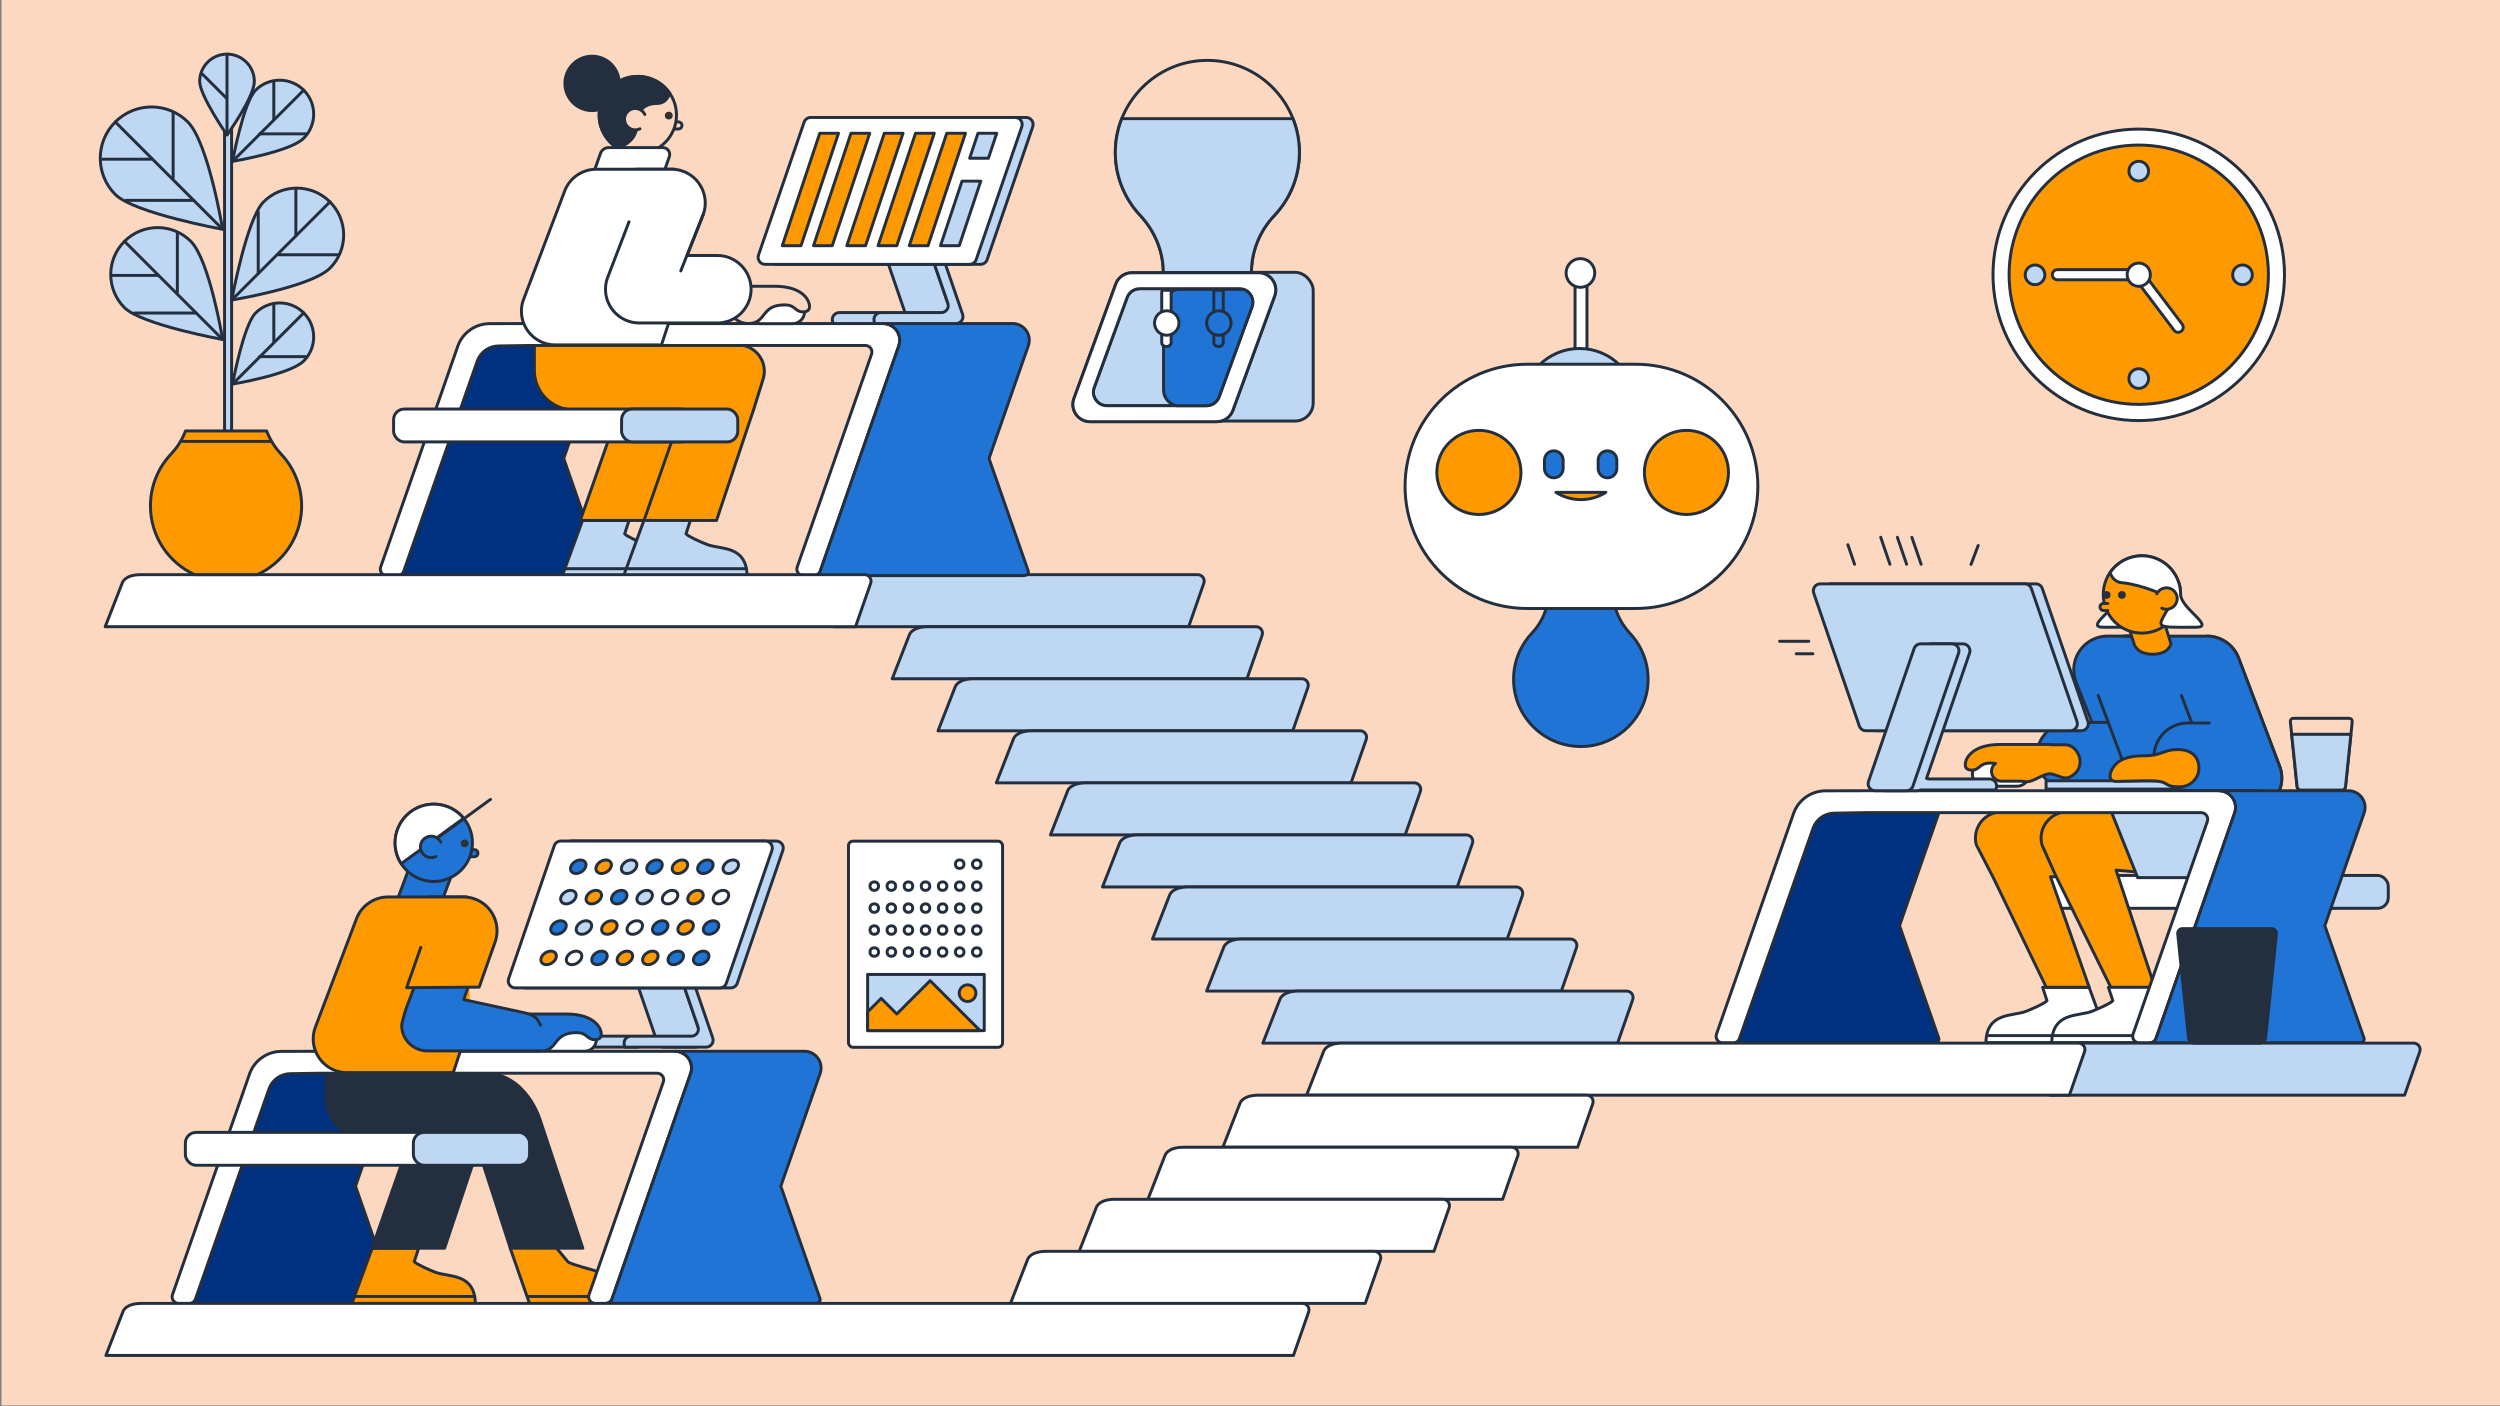 <?xml version="1.0" encoding="UTF-8"?>
<svg xmlns="http://www.w3.org/2000/svg" id="Layer_1" viewBox="0 0 1680 945">
  <rect x="0" y="0" width="1680" height="945" fill="#808080" stroke="none"/>
  <defs>
    <style>.cls-1{fill:#2074d5;}.cls-1,.cls-2,.cls-3,.cls-4,.cls-5,.cls-6,.cls-7,.cls-8{stroke-linecap:round;}.cls-1,.cls-2,.cls-3,.cls-4,.cls-5,.cls-6,.cls-7,.cls-8,.cls-9{stroke:#232f3e;stroke-linejoin:round;stroke-width:2px;}.cls-2,.cls-10{fill:#232f3e;}.cls-3{fill:#bed7f3;}.cls-4,.cls-11{fill:#fbd8bf;}.cls-5,.cls-9{fill:#fff;}.cls-6{fill:#f90;}.cls-7{fill:#003181;}.cls-8{fill:none;}.cls-12{fill:#313131;}.cls-12,.cls-10,.cls-11{stroke-width:0px;}</style>
  </defs>
  <rect class="cls-11" x="1" width="1679" height="944.44"></rect>
  <path class="cls-1" d="m1444.78,462.79l13.95,36.34c1.2,2.76,1.87,5.8,1.87,8.98h0c0,12.47-10.2,22.67-22.67,22.67h-46.62c-12.47,0-22.67-10.2-22.67-22.67h0c0-12.47,10.2-22.67,22.67-22.67h14.44s-10.89-27.72-10.89-27.72c-4.17-11.75,2.02-24.78,13.78-28.96h0c2.22-.79,4.49-1.21,6.73-1.29h34.8"></path>
  <line class="cls-5" x1="1397.2" y1="485.44" x2="1417.53" y2="485.44"></line>
  <path class="cls-5" d="m1355.41,528.35c4.46,0,8.07-3.61,8.07-8.07s-3.61-8.07-8.07-8.07h-21.91c-4.46,0-8.07,3.61-8.07,8.07s3.61,8.07,8.07,8.07h21.91Z"></path>
  <path class="cls-6" d="m1387.74,500.47h-9.57c-.57-.12-1.2-.19-1.95-.19h-31.95c-15.51,0-20.86,6.26-22.46,9.39-1.6,3.13-2.36,7.83,3.21,7.83s4.81-4.7,12.38-4.7c1.31,0,2.48.09,3.54.23-1.61,1.21-2.67,3.12-2.67,5.29,0,3.66,2.97,6.63,6.63,6.63h13.59c.99.24,2.11.37,3.43.37,5.51,0,11.64-6.27,16.96-5.2,6.46,1.88,8.49,3.81,12.36,1.88,11.79-5.89,5.89-21.53-3.49-21.53Z"></path>
  <path class="cls-3" d="m571.86,391.77l-11.46,29.38h238.38l10.19-29.23c.98-2.81-1.11-5.75-4.08-5.75h-220.44c-11.19,0-12.59,5.6-12.59,5.6Z"></path>
  <path class="cls-3" d="m422.98,696.29h-26.88c-3.23,0-5.5,3.18-4.45,6.23l.39,1.14h36.83"></path>
  <path class="cls-3" d="m446.16,703.66h20.99c3.23,0,5.5-3.18,4.45-6.23l-30.65-89.3c-.65-1.9-2.44-3.18-4.45-3.18h-20.99c-3.23,0-5.5,3.18-4.45,6.23l30.65,89.3c.65,1.9,2.44,3.18,4.45,3.18Z"></path>
  <path class="cls-3" d="m478.96,697.43l-30.65-89.3c-.65-1.9-2.44-3.18-4.45-3.18h-7.37c2.01,0,3.8,1.28,4.45,3.18l28.15,82.01c.99,3.03-1.26,6.16-4.46,6.16h-40.55c-3.23,0-5.5,3.18-4.45,6.23l.39,1.14h54.49c3.23,0,5.5-3.18,4.45-6.23Z"></path>
  <path class="cls-3" d="m491,663.88h-137.38c-3.23,0-5.5-3.18-4.45-6.23l30.65-89.3c.65-1.9,2.44-3.18,4.45-3.18h137.38c3.23,0,5.5,3.18,4.45,6.23l-30.65,89.3c-.65,1.9-2.44,3.18-4.45,3.18Z"></path>
  <path class="cls-9" d="m483.64,663.88h-137.38c-3.23,0-5.5-3.18-4.45-6.23l30.65-89.3c.65-1.9,2.44-3.18,4.45-3.18h137.38c3.23,0,5.5,3.18,4.45,6.23l-30.65,89.3c-.65,1.9-2.44,3.18-4.45,3.18Z"></path>
  <rect class="cls-5" x="1373.62" y="588.3" width="200.36" height="22.1" rx="7.18" ry="7.18" transform="translate(2947.61 1198.69) rotate(180)"></rect>
  <rect class="cls-3" x="1526.84" y="588.3" width="78.08" height="22.1" rx="7.18" ry="7.18" transform="translate(3131.76 1198.69) rotate(180)"></rect>
  <path class="cls-5" d="m370.79,706.54c-4.46,0-8.07-3.61-8.07-8.07,0-4.46,3.61-8.07,8.07-8.07h21.91c4.46,0,8.07,3.61,8.07,8.07s-3.61,8.07-8.07,8.07h-21.91Z"></path>
  <path class="cls-1" d="m362.81,706.46c-7.09,0-12.83-5.61-12.83-12.52s-1.2-12.52,5.89-12.52h24.59c15.51,0,20.86,6.26,22.46,9.39,1.6,3.13,2.36,7.83-3.21,7.83s-4.81-4.7-12.38-4.7c-16.49,0-11.68,12.52-24.51,12.52Z"></path>
  <path class="cls-7" d="m121.3,875.88h140.29c4.42,0,3.73-2.95,3.73-2.95l-26.42-75.79,26.42-75.79c2.54-7.28-2.87-14.9-10.58-14.9l-71.23,2.95"></path>
  <path class="cls-6" d="m319.43,875.88c-.49-20.63-17.88-17.42-27.04-20.99-3.71-1.45-12.84-5.42-14-7.13l2.93-8.97h-31.23l-13.59,37.09h82.92Z"></path>
  <line class="cls-6" x1="238.71" y1="871.22" x2="319" y2="871.22"></line>
  <path class="cls-2" d="m247.08,720.83h66.12c11.61,0,20.07,10.99,17.11,22.21l-6.66,21.42h-.02l-24.86,74.32h-48.75l26.04-74.32h-30.41"></path>
  <path class="cls-2" d="m336.14,720.83h-46.26l-70.7-10.31v27.47c0,14.62,11.85,26.48,26.48,26.48h73.21l24.05,74.32h48.75l-28.16-84.63s-8.79-33.32-39.15-33.32"></path>
  <path class="cls-1" d="m246.64,659.22l28.13-75.47c.84-2.35,3.06-3.92,5.55-3.92h19.54c3.21,0,5.45,3.17,4.37,6.2l-27.87,74.72c-.93,2.61-3.39,4.35-6.16,4.35h-19.44c-3.04,0-5.16-3-4.14-5.86Z"></path>
  <path class="cls-6" d="m429.89,875.88c-.49-20.63-17.88-17.42-27.04-20.99-3.71-1.45-20.2-5.42-21.37-7.13l-7.38-8.97h-31.23l12.92,37.09h74.09Z"></path>
  <line class="cls-6" x1="355.06" y1="871.22" x2="435.35" y2="871.22"></line>
  <path class="cls-1" d="m318.81,575.71c1.32,0,2.38-1.07,2.38-2.38s-1.07-2.38-2.38-2.38h-5.84v4.77h5.84Z"></path>
  <circle class="cls-1" cx="291.49" cy="566.37" r="25.99"></circle>
  <path class="cls-5" d="m453.53,706.46c7.71,0,13.12,7.61,10.58,14.9l-52.85,151.57c-.62,1.77-2.29,2.95-4.16,2.95h-7.12c-3.04,0-5.16-3-4.17-5.85l49.95-142.96c1.01-2.88-1.12-5.88-4.16-5.88h-225.69l-20.96.33c-6.18.1-11.98,3.99-14.16,10.14l-49.44,141.27c-.62,1.77-2.29,2.95-4.16,2.95h-7.13c-3.04,0-5.16-3-4.16-5.86l51.83-148.42c3.25-9.14,11.86-14.92,21.06-15.07l27.12-.07h237.62Z"></path>
  <circle class="cls-12" cx="312.3" cy="566.72" r="2.63"></circle>
  <path class="cls-6" d="m313.64,602.76h-53.2c-9.2.15-17.81,5.93-21.06,15.08l-27.04,71.32c-1.2,2.76-1.87,5.8-1.87,8.98h0c0,12.47,10.2,22.67,22.67,22.67h71.47l11.48-34.98"></path>
  <path class="cls-1" d="m362.72,706.2h-75.56c-9.48,0-17.23-7.75-17.23-17.23,0,0,.79-6.08,5.27-17.28,4.48-11.2,15.32-43.66,15.32-43.66l36.59-1.12-8.69,25.24-6.81,19.59,40.79,8.84c9.35,2.31,8.84,5.26,10.83,8.39"></path>
  <path class="cls-6" d="m282.78,636.62l-9.53,27.11,48.74-.38,10.72-30.33c4.17-11.75-2.02-24.78-13.78-28.96h0c-2.22-.79-4.49-1.21-6.73-1.29h-24.81"></path>
  <path class="cls-1" d="m524.7,797.14l26.42-75.79c2.54-7.28-2.87-14.9-10.58-14.9h-87.01c7.71,0,13.12,7.61,10.58,14.9l-52.85,151.57c-.62,1.77-2.29,2.95-4.16,2.95h140.29c4.42,0,3.73-2.95,3.73-2.95l-26.42-75.79Z"></path>
  <path class="cls-5" d="m291.49,540.39c-14.35,0-25.99,11.64-25.99,25.99,0,5.16,1.52,9.95,4.11,14l41.95-30.51c-4.77-5.79-11.99-9.48-20.07-9.48Z"></path>
  <path class="cls-1" d="m292.9,575.6c-3.58,1.75-7.89.27-9.64-3.31s-.27-7.89,3.31-9.64c3.58-1.75,7.89-.27,9.64,3.31"></path>
  <line class="cls-5" x1="294.66" y1="562.62" x2="329.62" y2="537.19"></line>
  <rect class="cls-5" x="124.58" y="760.97" width="200.36" height="22.1" rx="7.18" ry="7.18" transform="translate(449.51 1544.03) rotate(180)"></rect>
  <rect class="cls-3" x="277.79" y="760.97" width="78.08" height="22.1" rx="7.18" ry="7.18" transform="translate(633.66 1544.03) rotate(180)"></rect>
  <path class="cls-7" d="m261.22,386.84h140.29c4.42,0,3.73-2.95,3.73-2.95l-26.42-75.79,26.42-75.79c2.54-7.28-2.87-14.9-10.58-14.9l-71.23,2.95"></path>
  <path class="cls-3" d="m460.82,386.84c-.49-20.63-17.88-17.42-27.04-20.99-3.71-1.45-12.84-5.42-14-7.13l2.93-8.97h-31.23l-13.59,37.09h82.92Z"></path>
  <line class="cls-3" x1="378.63" y1="382.17" x2="458.92" y2="382.17"></line>
  <path class="cls-6" d="m387,231.79h66.12c11.61,0,20.07,10.99,17.11,22.21l-6.66,21.42h-.02l-24.86,74.32h-48.75l26.04-74.32h-30.41"></path>
  <path class="cls-6" d="m495.92,231.79h-66.12l-70.7-10.31v27.47c0,14.62,11.85,26.48,26.48,26.48h73.21l-26.04,74.32h48.75l24.86-74.32h.02l6.66-21.42c2.96-11.22-5.5-22.21-17.11-22.21Z"></path>
  <path class="cls-3" d="m502.04,386.84c-.49-20.63-17.88-17.42-27.04-20.99-3.71-1.45-12.84-5.42-14-7.13l2.93-8.97h-31.23l-13.59,37.09h82.92Z"></path>
  <line class="cls-3" x1="421.32" y1="382.17" x2="501.61" y2="382.17"></line>
  <path class="cls-4" d="m455.93,86.67c1.32,0,2.38-1.07,2.38-2.38s-1.07-2.38-2.38-2.38h-5.84v4.77h5.84Z"></path>
  <circle class="cls-4" cx="428.61" cy="77.33" r="25.99"></circle>
  <path class="cls-5" d="m593.45,217.41c7.71,0,13.12,7.61,10.58,14.9l-52.85,151.57c-.62,1.77-2.29,2.95-4.16,2.95h-7.12c-3.04,0-5.16-3-4.16-5.86l49.95-142.96c1-2.87-1.13-5.86-4.16-5.86h-225.69l-20.96.33c-6.18.1-11.98,3.99-14.16,10.14l-49.44,141.27c-.62,1.77-2.29,2.95-4.16,2.95h-7.13c-3.04,0-5.16-3-4.16-5.86l51.83-148.42c3.25-9.14,11.86-14.92,21.06-15.07l27.12-.07h237.62Z"></path>
  <path class="cls-2" d="m450.06,62.66c-4.68-6.83-12.54-11.31-21.45-11.31-14.35,0-25.99,11.64-25.99,25.99,0,9.28,4.87,17.43,12.19,22.02,10.71-3.13,13.3-10.5,13.3-16.14,0-7.36,3.43-13.73,13.73-13.73,4.44,0,6.88-3.2,8.21-6.83Z"></path>
  <circle class="cls-12" cx="449.42" cy="77.68" r="2.63"></circle>
  <path class="cls-5" d="m510.71,217.5c-4.46,0-8.07-3.61-8.07-8.07,0-4.46,3.61-8.07,8.07-8.07h21.91c4.46,0,8.07,3.61,8.07,8.07s-3.61,8.07-8.07,8.07h-21.91Z"></path>
  <path class="cls-4" d="m502.73,217.41c-7.09,0-12.83-5.61-12.83-12.52s5.75-12.52,12.83-12.52h17.65c15.51,0,20.86,6.26,22.46,9.39s2.36,7.83-3.21,7.83-4.81-4.7-12.38-4.7c-16.49,0-11.68,12.52-24.51,12.52Z"></path>
  <path class="cls-4" d="m430.02,86.55c-3.58,1.75-7.89.27-9.64-3.31s-.27-7.89,3.31-9.64c3.58-1.75,7.89-.27,9.64,3.31"></path>
  <circle class="cls-2" cx="397.89" cy="56.04" r="18.26"></circle>
  <path class="cls-5" d="m376.77,178.57l26.74-75.47c.84-2.35,3.06-3.92,5.55-3.92h36.33c3.21,0,5.45,3.17,4.37,6.2l-26.47,74.72c-.93,2.61-3.39,4.35-6.16,4.35h-36.23c-3.04,0-5.16-3-4.14-5.86Z"></path>
  <path class="cls-9" d="m453.55,113.72h-53.2c-9.2.15-17.81,5.93-21.06,15.08l-27.04,71.32c-1.2,2.76-1.87,5.8-1.87,8.98h0c0,12.47,10.2,22.67,22.67,22.67h71.47l11.48-34.98"></path>
  <path class="cls-5" d="m422.7,149.05l-13.95,36.34c-1.2,2.76-1.87,5.8-1.87,8.98h0c0,12.47,10.2,22.67,22.67,22.67h52.52c12.47,0,22.67-10.2,22.67-22.67h0c0-12.47-10.2-22.67-22.67-22.67h-20.33l10.89-27.72c4.17-11.75-2.02-24.78-13.78-28.96h0c-2.22-.79-4.49-1.21-6.73-1.29h-24.81"></path>
  <line class="cls-5" x1="457.48" y1="182.06" x2="472.62" y2="143.98"></line>
  <path class="cls-1" d="m664.61,308.1l26.42-75.79c2.54-7.28-2.87-14.9-10.58-14.9h-87.01c7.71,0,13.12,7.61,10.58,14.9l-52.85,151.57c-.62,1.77-2.29,2.95-4.16,2.95h140.29c4.42,0,3.73-2.95,3.73-2.95l-26.42-75.79Z"></path>
  <path class="cls-3" d="m590.88,210.05h-26.88c-3.23,0-5.5,3.18-4.45,6.23l.39,1.14h36.83"></path>
  <path class="cls-3" d="m614.06,217.41h20.99c3.23,0,5.5-3.18,4.45-6.23l-30.65-89.3c-.65-1.9-2.44-3.18-4.45-3.18h-20.99c-3.23,0-5.5,3.18-4.45,6.23l30.65,89.3c.65,1.9,2.44,3.18,4.45,3.18Z"></path>
  <path class="cls-3" d="m646.86,211.18l-30.65-89.3c-.65-1.9-2.44-3.18-4.45-3.18h-7.37c2.01,0,3.8,1.28,4.45,3.18l28.15,82.01c.99,3.03-1.26,6.16-4.46,6.16h-40.55c-3.23,0-5.5,3.18-4.45,6.23l.39,1.14h54.49c3.23,0,5.5-3.18,4.45-6.23Z"></path>
  <path class="cls-3" d="m658.9,177.64h-137.38c-3.23,0-5.5-3.18-4.45-6.23l30.65-89.3c.65-1.9,2.44-3.18,4.45-3.18h137.38c3.23,0,5.5,3.18,4.45,6.23l-30.65,89.3c-.65,1.9-2.44,3.18-4.45,3.18Z"></path>
  <path class="cls-9" d="m651.54,177.64h-137.38c-3.23,0-5.5-3.18-4.45-6.23l30.65-89.3c.65-1.9,2.44-3.18,4.45-3.18h137.38c3.23,0,5.5,3.18,4.45,6.23l-30.65,89.3c-.65,1.9-2.44,3.18-4.45,3.18Z"></path>
  <rect class="cls-5" x="264.49" y="274.87" width="200.36" height="22.1" rx="7.18" ry="7.18" transform="translate(729.34 571.84) rotate(180)"></rect>
  <rect class="cls-3" x="417.71" y="274.87" width="78.08" height="22.1" rx="7.18" ry="7.18" transform="translate(913.49 571.84) rotate(180)"></rect>
  <path class="cls-9" d="m1334.54,700.58c.49-20.63,17.88-17.42,27.04-20.99,3.71-1.45,12.84-5.42,14-7.13l-2.93-8.97h31.23s13.59,37.09,13.59,37.09h-82.92Z"></path>
  <line class="cls-9" x1="1415.26" y1="695.92" x2="1334.97" y2="695.92"></line>
  <path class="cls-6" d="m1406.89,545.53h-41.84s-19.86,0-19.86,0c-11.61,0-20.07,10.99-17.11,22.21l11.08,21.42h.02l35.92,74.32h28.85s-26.04-74.32-26.04-74.32h30.41"></path>
  <path class="cls-6" d="m1389.31,545.53h15.44s5.67,0,5.67,0h40.59s70.7-10.31,70.7-10.31v27.47c0,14.62-11.85,26.48-26.48,26.48l-39.85-1.47-33.36-2.95,26.04,78.74h-29.6s-36.64-74.32-36.64-74.32h-.02l-9.6-21.42c-2.96-11.22,5.5-22.21,17.11-22.21Z"></path>
  <path class="cls-9" d="m1378.77,700.58c.49-20.63,17.88-17.42,27.04-20.99,3.71-1.45,12.84-5.42,14-7.13l-2.93-8.97h31.23s13.59,37.09,13.59,37.09h-82.92Z"></path>
  <line class="cls-9" x1="1459.49" y1="695.92" x2="1379.21" y2="695.92"></line>
  <path class="cls-3" d="m1461.82,545.53h-43l17.71,44.24h35.79l23.62.87c14.62,0,26.48-11.85,26.48-26.48v-27.47l-60.6,8.84Z"></path>
  <path class="cls-1" d="m1409.96,467.32l29.27,78.2h18.03s53.44,0,53.44,0c12.47,0,22.67-10.2,22.67-22.67h0c0-3.19-.67-6.22-1.87-8.98l-27.04-71.32c-3.25-9.14-11.86-14.92-21.06-15.07h0s-54.67,0-54.67,0"></path>
  <line class="cls-1" x1="1453.51" y1="427.48" x2="1427.22" y2="427.48"></line>
  <path class="cls-7" d="m1158.88,700.79h140.29c4.42,0,3.73-2.95,3.73-2.95l-26.42-75.79,26.42-75.79c2.54-7.28-2.87-14.9-10.58-14.9l-71.23,2.95"></path>
  <path class="cls-1" d="m1465.93,467.32l29.28,78.2h15.49c12.47,0,22.67-10.2,22.67-22.67h0c0-3.19-.67-6.22-1.87-8.98l-27.04-71.32c-3.23-9.09-11.76-14.85-20.89-15.06h-.37"></path>
  <path class="cls-5" d="m1491.11,531.37c7.71,0,13.12,7.61,10.58,14.9l-52.85,151.57c-.62,1.77-2.29,2.95-4.16,2.95h-7.12c-3.04,0-5.16-3-4.17-5.85l49.95-142.96c1.01-2.88-1.12-5.88-4.16-5.88h-225.69l-20.96.33c-6.18.1-11.98,3.99-14.16,10.14l-49.44,141.27c-.62,1.77-2.29,2.95-4.16,2.95h-7.13c-3.04,0-5.16-3-4.16-5.86l51.83-148.42c3.25-9.14,11.86-14.92,21.06-15.07l27.12-.07h237.62Z"></path>
  <path class="cls-1" d="m1562.28,622.06l26.42-75.79c2.54-7.28-2.87-14.9-10.58-14.9h-87.01c7.71,0,13.12,7.61,10.58,14.9l-52.85,151.57c-.62,1.77-2.29,2.95-4.16,2.95h140.29c4.42,0,3.73-2.95,3.73-2.95l-26.42-75.79Z"></path>
  <path class="cls-3" d="m1261.27,491.06h137.38c3.23,0,5.5-3.18,4.45-6.23l-30.65-89.3c-.65-1.9-2.44-3.18-4.45-3.18h-137.38c-3.23,0-5.5,3.18-4.45,6.23l30.65,89.3c.65,1.9,2.44,3.18,4.45,3.18Z"></path>
  <path class="cls-3" d="m1253.91,491.06h137.38c3.23,0,5.5-3.18,4.45-6.23l-30.65-89.3c-.65-1.9-2.44-3.18-4.45-3.18h-137.38c-3.23,0-5.5,3.18-4.45,6.23l30.65,89.3c.65,1.9,2.44,3.18,4.45,3.18Z"></path>
  <path class="cls-3" d="m1337.03,523.47h-40.55c-.67,0-1.27-.16-1.84-.4l28.9-84.17c1.05-3.05-1.22-6.23-4.45-6.23h-20.99c-2.01,0-3.8,1.28-4.45,3.18l-30.65,89.3c-1.05,3.05,1.22,6.23,4.45,6.23h20.99c.77,0,1.51-.19,2.17-.53h50.48l.39-1.14c1.05-3.05-1.22-6.23-4.45-6.23Z"></path>
  <path class="cls-3" d="m1281.08,531.37h-20.99c-3.23,0-5.5-3.18-4.45-6.23l30.65-89.3c.65-1.9,2.44-3.18,4.45-3.18h20.99c3.23,0,5.5,3.18,4.45,6.23l-30.65,89.3c-.65,1.9-2.44,3.18-4.45,3.18Z"></path>
  <path class="cls-9" d="m82.15,391.77l-11.46,29.38h504.22l10.19-29.23c.98-2.81-1.11-5.75-4.08-5.75H94.74c-11.19,0-12.59,5.6-12.59,5.6Z"></path>
  <rect class="cls-3" x="788.89" y="183.01" width="93.58" height="99.91" rx="12.18" ry="12.18"></rect>
  <path class="cls-4" d="m873.18,102.42c0-35.12-29.28-63.41-64.76-61.78-31.72,1.46-57.44,27.23-58.86,58.94-.78,17.44,5.67,33.37,16.59,45.05,9.81,10.5,15.59,24.12,15.59,38.49v.16h59.2c0-14.26,5.47-27.98,15.29-38.33,10.51-11.08,16.96-26.06,16.96-42.54Z"></path>
  <path class="cls-3" d="m749.56,99.59c-.78,17.44,5.67,33.37,16.59,45.05,9.81,10.5,15.59,24.12,15.59,38.49v.16h59.2c0-14.26,5.47-27.98,15.29-38.33,10.51-11.08,16.96-26.06,16.96-42.54,0-8-1.54-15.65-4.3-22.67h-115.06c-2.46,6.2-3.94,12.87-4.25,19.83Z"></path>
  <path class="cls-3" d="m611.04,426.75l-11.46,29.38h238.38l10.19-29.23c.98-2.81-1.11-5.75-4.08-5.75h-220.44c-11.19,0-12.59,5.6-12.59,5.6Z"></path>
  <path class="cls-3" d="m641.82,461.73l-11.46,29.38h238.38l10.19-29.23c.98-2.81-1.11-5.75-4.08-5.75h-220.44c-11.19,0-12.59,5.6-12.59,5.6Z"></path>
  <path class="cls-3" d="m681,496.7l-11.46,29.38h238.38l10.19-29.23c.98-2.81-1.11-5.75-4.08-5.75h-220.44c-11.19,0-12.59,5.6-12.59,5.6Z"></path>
  <path class="cls-3" d="m717.37,531.68l-11.46,29.38h238.38l10.19-29.23c.98-2.81-1.11-5.75-4.08-5.75h-220.44c-11.19,0-12.59,5.6-12.59,5.6Z"></path>
  <path class="cls-3" d="m752.35,566.66l-11.46,29.38h238.38l10.19-29.23c.98-2.81-1.11-5.75-4.08-5.75h-220.44c-11.19,0-12.59,5.6-12.59,5.6Z"></path>
  <path class="cls-3" d="m785.93,601.64l-11.46,29.38h238.38l10.19-29.23c.98-2.81-1.11-5.75-4.08-5.75h-220.44c-11.19,0-12.59,5.6-12.59,5.6Z"></path>
  <path class="cls-3" d="m822.31,636.62l-11.46,29.38h238.38l10.19-29.23c.98-2.81-1.11-5.75-4.08-5.75h-220.44c-11.19,0-12.59,5.6-12.59,5.6Z"></path>
  <path class="cls-3" d="m860.09,671.6l-11.46,29.38h238.38l10.19-29.23c.98-2.81-1.11-5.75-4.08-5.75h-220.44c-11.19,0-12.59,5.6-12.59,5.6Z"></path>
  <path class="cls-3" d="m1388.97,706.58l-11.46,29.38h238.38l10.19-29.23c.98-2.81-1.11-5.75-4.08-5.75h-220.44c-11.19,0-12.59,5.6-12.59,5.6Z"></path>
  <path class="cls-9" d="m889.47,706.58l-11.46,29.38h512.62l10.19-29.23c.98-2.81-1.11-5.75-4.08-5.75h-494.67c-11.19,0-12.59,5.6-12.59,5.6Z"></path>
  <path class="cls-9" d="m833.23,741.56l-11.46,29.38h238.38l10.19-29.23c.98-2.81-1.11-5.75-4.08-5.75h-220.44c-11.19,0-12.59,5.6-12.59,5.6Z"></path>
  <path class="cls-9" d="m782.86,776.54l-11.46,29.38h238.38l10.19-29.23c.98-2.81-1.11-5.75-4.08-5.75h-220.44c-11.19,0-12.59,5.6-12.59,5.6Z"></path>
  <path class="cls-9" d="m736.69,811.52l-11.46,29.38h238.38l10.19-29.23c.98-2.81-1.11-5.75-4.08-5.75h-220.44c-11.19,0-12.59,5.6-12.59,5.6Z"></path>
  <path class="cls-9" d="m690.51,846.5l-11.46,29.38h238.38l10.19-29.23c.98-2.81-1.11-5.75-4.08-5.75h-220.44c-11.19,0-12.59,5.6-12.59,5.6Z"></path>
  <path class="cls-9" d="m82.62,881.48l-11.46,29.38h798.05l10.19-29.23c.98-2.81-1.11-5.75-4.08-5.75H95.21c-11.19,0-12.59,5.6-12.59,5.6Z"></path>
  <path class="cls-2" d="m1466.66,624.03c-1.99,0-3.44,1.6-3.23,3.59l7.23,69.74c.21,1.98,1.98,3.59,3.97,3.59h43.9c1.99,0,3.77-1.6,3.98-3.59l7.23-69.74c.2-1.98-1.24-3.59-3.23-3.59h-59.84Z"></path>
  <rect class="cls-9" x="570.18" y="565.26" width="103.54" height="138.52" rx="3.03" ry="3.03"></rect>
  <circle class="cls-9" cx="587.51" cy="595.48" r="2.87"></circle>
  <circle class="cls-9" cx="598.99" cy="595.48" r="2.87"></circle>
  <circle class="cls-9" cx="610.47" cy="595.48" r="2.87"></circle>
  <circle class="cls-9" cx="621.95" cy="595.48" r="2.87"></circle>
  <circle class="cls-9" cx="633.43" cy="595.48" r="2.87"></circle>
  <circle class="cls-9" cx="644.91" cy="595.48" r="2.87"></circle>
  <circle class="cls-9" cx="656.38" cy="595.48" r="2.87"></circle>
  <circle class="cls-9" cx="644.91" cy="580.73" r="2.87"></circle>
  <circle class="cls-9" cx="656.38" cy="580.73" r="2.87"></circle>
  <circle class="cls-9" cx="587.51" cy="610.24" r="2.87"></circle>
  <circle class="cls-9" cx="598.99" cy="610.24" r="2.87"></circle>
  <circle class="cls-9" cx="610.47" cy="610.24" r="2.87"></circle>
  <circle class="cls-9" cx="621.95" cy="610.24" r="2.87"></circle>
  <circle class="cls-9" cx="633.43" cy="610.24" r="2.87"></circle>
  <circle class="cls-9" cx="644.91" cy="610.24" r="2.87"></circle>
  <circle class="cls-9" cx="656.38" cy="610.24" r="2.87"></circle>
  <circle class="cls-9" cx="587.51" cy="625" r="2.87"></circle>
  <circle class="cls-9" cx="598.99" cy="625" r="2.87"></circle>
  <circle class="cls-9" cx="610.47" cy="625" r="2.87"></circle>
  <circle class="cls-9" cx="621.95" cy="625" r="2.87"></circle>
  <circle class="cls-9" cx="633.43" cy="625" r="2.87"></circle>
  <circle class="cls-9" cx="644.91" cy="625" r="2.87"></circle>
  <circle class="cls-9" cx="656.38" cy="625" r="2.87"></circle>
  <circle class="cls-9" cx="587.51" cy="639.76" r="2.87"></circle>
  <circle class="cls-9" cx="598.99" cy="639.76" r="2.87"></circle>
  <circle class="cls-9" cx="610.47" cy="639.76" r="2.87"></circle>
  <circle class="cls-9" cx="621.95" cy="639.76" r="2.87"></circle>
  <circle class="cls-9" cx="633.43" cy="639.76" r="2.87"></circle>
  <circle class="cls-9" cx="644.91" cy="639.76" r="2.87"></circle>
  <circle class="cls-9" cx="656.38" cy="639.76" r="2.87"></circle>
  <rect class="cls-3" x="583.05" y="654.81" width="78.35" height="37.78"></rect>
  <polygon class="cls-6" points="625.03 659.01 602.64 681.39 592.15 670.9 583.05 680 583.05 692.59 658.61 692.59 625.03 659.01"></polygon>
  <circle class="cls-6" cx="650.21" cy="667.4" r="5.6"></circle>
  <circle class="cls-9" cx="1437.24" cy="184.69" r="97.94"></circle>
  <circle class="cls-6" cx="1437.24" cy="184.61" r="87.13"></circle>
  <rect class="cls-3" x="1374.98" y="524.69" width="88.15" height="5.6"></rect>
  <path class="cls-1" d="m1516.77,531.2h-46.62c-12.47,0-22.67-10.2-22.67-22.67h0c0-12.47,10.2-22.67,22.67-22.67h14.44"></path>
  <path class="cls-6" d="m1464.83,528.74c7.09,0,12.83-5.61,12.83-12.52,0-6.92-4.13-12.52-14.23-12.52s-10.1,4.2-23.24,4.2c-15.51,0-19.46,6.26-21.06,9.39-1.6,3.13-2.36,7.83,3.21,7.83s13.63-.43,21.2-.43c16.49,0,8.46,4.06,21.29,4.06Z"></path>
  <path class="cls-6" d="m1427.77,413.12l6.3,19.54s1.63,7.01,12.54,7.01,12.28-7.01,12.28-7.01l-8.07-25.99-23.04,6.45Z"></path>
  <path class="cls-5" d="m1423.84,399.47c0,9.28-23.61,22.02-10.35,22.02,29.46,0,26.52,1.36,16.69-16.14"></path>
  <circle class="cls-6" cx="1439.38" cy="399.47" r="25.99"></circle>
  <path class="cls-5" d="m1417.94,384.8c4.68-6.83,12.54-11.31,21.45-11.31,14.35,0,25.99,11.64,25.99,25.99,0,9.28,23.61,22.02,10.35,22.02-29.46,0-26.52,1.36-16.69-16.14,2.45-4.36-21.91-12.95-32.88-13.73-4.43-.31-6.88-3.2-8.21-6.83Z"></path>
  <circle class="cls-10" cx="1415.63" cy="399.82" r="2.63"></circle>
  <path class="cls-6" d="m1416.43,410.28h-2.89c-1.32,0-2.38-1.07-2.38-2.38,0-1.32,1.07-2.38,2.38-2.38h2.89"></path>
  <path class="cls-6" d="m1452.71,408.69c3.58,1.75,7.89.27,9.64-3.31,1.75-3.58.27-7.89-3.31-9.64-3.58-1.75-7.89-.27-9.64,3.31"></path>
  <circle class="cls-10" cx="1425.94" cy="399.82" r="2.63"></circle>
  <circle class="cls-3" cx="1437.24" cy="114.99" r="6.61"></circle>
  <path class="cls-1" d="m1017.13,456.46c0,25.67,21.4,46.34,47.33,45.15,23.18-1.07,41.98-19.9,43.01-43.07.57-12.74-4.14-24.38-12.13-32.92-7.17-7.67-11.39-17.63-11.39-28.13v-.12h-43.26c0,10.42-4,20.45-11.17,28.01-7.68,8.1-12.39,19.04-12.39,31.09Z"></path>
  <circle class="cls-3" cx="1437.24" cy="254.39" r="6.61"></circle>
  <circle class="cls-3" cx="1506.95" cy="184.69" r="6.61"></circle>
  <circle class="cls-3" cx="1367.54" cy="184.69" r="6.61"></circle>
  <path class="cls-9" d="m1436.64,188.02h-54.08c-1.88,0-3.41-1.53-3.41-3.41s1.53-3.41,3.41-3.41h54.08c1.88,0,3.41,1.53,3.41,3.41s-1.53,3.41-3.41,3.41Z"></path>
  <path class="cls-9" d="m1461.14,222.16l-26.72-35.37c-1.24-1.42-1.09-3.57.33-4.81,1.42-1.24,3.57-1.09,4.81.33l26.72,35.37c1.24,1.42,1.09,3.57-.33,4.81s-3.57,1.09-4.81-.33Z"></path>
  <circle class="cls-9" cx="1437.24" cy="184.61" r="7.81"></circle>
  <path class="cls-4" d="m1541.15,482.71c-1.25,0-2.16,1.01-2.03,2.25l4.53,43.74c.13,1.24,1.24,2.25,2.49,2.25h27.53c1.25,0,2.36-1.01,2.49-2.25l4.53-43.74c.13-1.24-.78-2.25-2.03-2.25h-37.53Z"></path>
  <path class="cls-3" d="m1540.01,493.44l3.65,35.26c.13,1.24,1.24,2.25,2.49,2.25h27.53c1.25,0,2.36-1.01,2.49-2.25l3.65-35.26h-39.83Z"></path>
  <path class="cls-9" d="m1066.44,236.22v-48.75c0-2.21-1.79-4-4-4h0c-2.21,0-4,1.79-4,4v48.75"></path>
  <circle class="cls-9" cx="1062.05" cy="183.43" r="9.64"></circle>
  <circle class="cls-3" cx="1061.4" cy="272.55" r="38.36"></circle>
  <path class="cls-5" d="m1026.27,408.9c-45.32,0-82.06-36.74-82.06-82.06s36.74-82.06,82.06-82.06h72.94c45.32,0,82.06,36.74,82.06,82.06s-36.74,82.06-82.06,82.06h-72.94Z"></path>
  <path class="cls-1" d="m1050.43,314.82c0,3.46-2.81,6.27-6.27,6.27s-6.27-2.81-6.27-6.27v-5.58c0-3.46,2.81-6.27,6.27-6.27s6.27,2.81,6.27,6.27v5.58Z"></path>
  <path class="cls-1" d="m1086.5,314.82c0,3.46-2.81,6.27-6.27,6.27s-6.27-2.81-6.27-6.27v-5.58c0-3.46,2.81-6.27,6.27-6.27s6.27,2.81,6.27,6.27v5.58Z"></path>
  <path class="cls-6" d="m1045.6,330.86c4.85,3.09,10.59,4.88,16.77,4.88s11.92-1.79,16.77-4.88h-33.53Z"></path>
  <circle class="cls-6" cx="993.82" cy="317.47" r="28.26"></circle>
  <circle class="cls-6" cx="1133.29" cy="317.47" r="28.26"></circle>
  <path class="cls-3" d="m152.48,305.83h0c-1.74,0-3.15-1.41-1.58-3.15V86.8c-1.58-1.74-.16-3.15,1.58-3.15h0c1.74,0,3.15,1.41,3.15,3.15v215.88c0,1.74-1.41,3.15-3.15,3.15Z"></path>
  <path class="cls-3" d="m177.14,135.65c12.31-12.31,32.26-12.31,44.57,0,12.31,12.31,12.31,32.26,0,44.57-12.65,12.65-65.97,21.4-65.97,21.4,0,0,9.96-54.53,21.4-65.97Z"></path>
  <line class="cls-3" x1="156.06" y1="201.3" x2="221.71" y2="135.65"></line>
  <line class="cls-8" x1="198.82" y1="158.54" x2="198.82" y2="127.82"></line>
  <line class="cls-8" x1="187.38" y1="171.19" x2="227.13" y2="171.19"></line>
  <line class="cls-8" x1="173.53" y1="183.83" x2="173.53" y2="142.28"></line>
  <path class="cls-3" d="m83.65,206.75c-12.31-12.31-12.31-32.26,0-44.57,12.31-12.31,32.26-12.31,44.57,0,12.65,12.65,21.4,65.97,21.4,65.97,0,0-54.53-9.96-65.97-21.4Z"></path>
  <line class="cls-3" x1="149.3" y1="227.83" x2="83.65" y2="162.18"></line>
  <line class="cls-8" x1="106.54" y1="185.07" x2="75.82" y2="185.07"></line>
  <line class="cls-8" x1="119.18" y1="196.51" x2="119.18" y2="156.76"></line>
  <line class="cls-8" x1="131.83" y1="210.37" x2="90.27" y2="210.37"></line>
  <path class="cls-3" d="m171.8,210.28c8.92-8.92,23.38-8.92,32.3,0s8.92,23.38,0,32.3c-9.17,9.17-47.81,15.51-47.81,15.51,0,0,7.22-39.52,15.51-47.81Z"></path>
  <line class="cls-3" x1="156.52" y1="257.86" x2="204.1" y2="210.28"></line>
  <line class="cls-8" x1="184" y1="230.02" x2="184" y2="204.99"></line>
  <line class="cls-8" x1="174.49" y1="239.65" x2="206.06" y2="239.65"></line>
  <path class="cls-3" d="m77.48,130.69c-13.46-13.46-13.46-35.28,0-48.73,13.46-13.46,35.28-13.46,48.73,0,13.83,13.83,23.4,72.14,23.4,72.14,0,0-59.63-10.89-72.14-23.4Z"></path>
  <line class="cls-3" x1="149.27" y1="153.74" x2="77.48" y2="81.96"></line>
  <line class="cls-8" x1="102.51" y1="106.98" x2="68.92" y2="106.98"></line>
  <line class="cls-8" x1="116.34" y1="119.49" x2="116.34" y2="76.03"></line>
  <line class="cls-8" x1="130.17" y1="134.64" x2="84.73" y2="134.64"></line>
  <path class="cls-3" d="m171.8,60.59c8.92-8.92,23.38-8.92,32.3,0,8.92,8.92,8.92,23.38,0,32.3-9.17,9.17-47.81,15.51-47.81,15.51,0,0,7.22-39.52,15.51-47.81Z"></path>
  <line class="cls-3" x1="156.52" y1="108.16" x2="204.1" y2="60.59"></line>
  <line class="cls-8" x1="184" y1="80.32" x2="184" y2="55.29"></line>
  <line class="cls-8" x1="174.49" y1="89.95" x2="206.06" y2="89.95"></line>
  <path class="cls-3" d="m134.19,54.74c0-10.14,8.22-18.36,18.36-18.36,10.14,0,18.36,8.22,18.36,18.36,0,10.42-18.36,35.99-18.36,35.99,0,0-18.36-26.56-18.36-35.99Z"></path>
  <line class="cls-3" x1="152.55" y1="90.46" x2="152.55" y2="36.38"></line>
  <line class="cls-8" x1="152.35" y1="66.16" x2="135.95" y2="49.76"></line>
  <path class="cls-6" d="m202.64,342.29c.64-14.32-4.66-27.41-13.63-37.01-4.29-4.59-7.63-9.91-9.82-15.66h-54.54c-2.13,5.67-5.38,10.92-9.62,15.4-8.63,9.1-13.93,21.4-13.93,34.94,0,20.52,12.17,38.18,29.68,46.2h42.18c16.84-7.74,28.82-24.44,29.69-43.88Z"></path>
  <line class="cls-8" x1="122.73" y1="296.62" x2="181.49" y2="296.62"></line>
  <path class="cls-1" d="m817.6,283.35h-85.02c-8.04,0-13.64-8-10.88-15.56l28.1-76.9c1.67-4.57,6.01-7.61,10.88-7.61h85.02c8.04,0,13.64,8,10.88,15.56l-28.1,76.9c-1.67,4.57-6.01,7.61-10.88,7.61Z"></path>
  <path class="cls-3" d="m810.69,272.65h-66.84c-6.32,0-10.72-6.29-8.55-12.23l22.09-60.45c1.31-3.59,4.73-5.98,8.55-5.98h66.84c6.32,0,10.72,6.29,8.55,12.23l-22.09,60.45c-1.31,3.59-4.73,5.98-8.55,5.98Z"></path>
  <path class="cls-5" d="m845.7,183.29h-85.02c-4.86,0-9.21,3.04-10.88,7.61l-28.1,76.9c-2.76,7.56,2.83,15.56,10.88,15.56h85.02c4.86,0,9.21-3.04,10.88-7.61l28.1-76.9c2.76-7.56-2.83-15.56-10.88-15.56Zm-4.37,22.93l-22.09,60.45c-1.31,3.59-4.73,5.98-8.55,5.98h-66.84c-6.32,0-10.72-6.29-8.55-12.23l22.09-60.45c1.31-3.59,4.73-5.98,8.55-5.98h66.84c6.32,0,10.72,6.29,8.55,12.23Z"></path>
  <path class="cls-1" d="m781.9,205.27v56.77c0,5.29,3.81,9.68,8.84,10.6h19.95c3.82,0,7.24-2.39,8.55-5.98l22.09-60.45c1.81-4.96-.97-10.16-5.62-11.74h-43.02c-5.96,0-10.79,4.83-10.79,10.79Z"></path>
  <path class="cls-9" d="m780.68,230.19v-33.99c0-1.48,1.42-1.13,3.17-1.13s3.17-.35,3.17,1.13v33.99c0,1.48-1.42,2.68-3.17,2.68s-3.17-1.2-3.17-2.68Z"></path>
  <circle class="cls-5" cx="784.06" cy="217.06" r="8.22"></circle>
  <path class="cls-1" d="m815.69,230.19v-33.99c0-1.48,1.42-1.13,3.17-1.13s3.17-.35,3.17,1.13v33.99c0,1.48-1.42,2.68-3.17,2.68s-3.17-1.2-3.17-2.68Z"></path>
  <circle class="cls-1" cx="819.07" cy="217.06" r="8.22"></circle>
  <polygon class="cls-6" points="538.28 165.1 525.69 165.1 550.87 89.55 563.47 89.55 538.28 165.1"></polygon>
  <polygon class="cls-6" points="559.27 165.1 546.68 165.1 571.86 89.55 584.45 89.55 559.27 165.1"></polygon>
  <polygon class="cls-6" points="581.65 165.1 569.06 165.1 594.25 89.55 606.84 89.55 581.65 165.1"></polygon>
  <polygon class="cls-6" points="602.64 165.1 590.05 165.1 615.23 89.55 627.83 89.55 602.64 165.1"></polygon>
  <polygon class="cls-6" points="623.63 165.1 611.04 165.1 636.22 89.55 648.81 89.55 623.63 165.1"></polygon>
  <polygon class="cls-3" points="664.2 106.34 669.8 89.55 657.21 89.55 651.61 106.34 664.2 106.34"></polygon>
  <polygon class="cls-3" points="646.48 121.73 632.02 165.1 644.62 165.1 659.07 121.73 646.48 121.73"></polygon>
  <path class="cls-1" d="m393.58,582.45c-.82,2.51-3.72,4.55-6.48,4.55s-4.34-2.04-3.52-4.55c.82-2.51,3.72-4.55,6.48-4.55s4.34,2.04,3.52,4.55"></path>
  <path class="cls-6" d="m410.67,582.45c-.82,2.51-3.72,4.55-6.48,4.55s-4.34-2.04-3.52-4.55c.82-2.51,3.72-4.55,6.48-4.55s4.34,2.04,3.52,4.55"></path>
  <path class="cls-3" d="m427.76,582.45c-.82,2.51-3.72,4.55-6.48,4.55s-4.34-2.04-3.52-4.55c.82-2.51,3.72-4.55,6.48-4.55s4.34,2.04,3.52,4.55"></path>
  <path class="cls-1" d="m444.84,582.45c-.82,2.51-3.72,4.55-6.48,4.55s-4.34-2.04-3.52-4.55c.82-2.51,3.72-4.55,6.48-4.55s4.34,2.04,3.52,4.55"></path>
  <path class="cls-6" d="m461.93,582.45c-.82,2.51-3.72,4.55-6.48,4.55s-4.34-2.04-3.52-4.55c.82-2.51,3.72-4.55,6.48-4.55s4.34,2.04,3.52,4.55"></path>
  <path class="cls-1" d="m479.01,582.45c-.82,2.51-3.72,4.55-6.48,4.55s-4.34-2.04-3.52-4.55c.82-2.51,3.72-4.55,6.48-4.55s4.34,2.04,3.52,4.55"></path>
  <path class="cls-3" d="m496.1,582.45c-.82,2.51-3.72,4.55-6.48,4.55s-4.34-2.04-3.52-4.55c.82-2.51,3.72-4.55,6.48-4.55s4.34,2.04,3.52,4.55"></path>
  <path class="cls-3" d="m386.95,602.87c-.82,2.51-3.72,4.55-6.48,4.55s-4.34-2.04-3.52-4.55c.82-2.51,3.72-4.55,6.48-4.55s4.34,2.04,3.52,4.55"></path>
  <path class="cls-6" d="m404.03,602.87c-.82,2.51-3.72,4.55-6.48,4.55s-4.34-2.04-3.52-4.55c.82-2.51,3.72-4.55,6.48-4.55s4.34,2.04,3.52,4.55"></path>
  <path class="cls-1" d="m421.12,602.87c-.82,2.51-3.72,4.55-6.48,4.55s-4.34-2.04-3.52-4.55c.82-2.51,3.72-4.55,6.48-4.55s4.34,2.04,3.52,4.55"></path>
  <path class="cls-3" d="m438.21,602.87c-.82,2.51-3.72,4.55-6.48,4.55s-4.34-2.04-3.52-4.55c.82-2.51,3.72-4.55,6.48-4.55s4.34,2.04,3.52,4.55"></path>
  <path class="cls-9" d="m455.29,602.87c-.82,2.51-3.72,4.55-6.48,4.55s-4.34-2.04-3.52-4.55c.82-2.51,3.72-4.55,6.48-4.55s4.34,2.04,3.52,4.55"></path>
  <path class="cls-6" d="m472.38,602.87c-.82,2.51-3.72,4.55-6.48,4.55s-4.34-2.04-3.52-4.55c.82-2.51,3.72-4.55,6.48-4.55s4.34,2.04,3.52,4.55"></path>
  <path class="cls-9" d="m489.47,602.87c-.82,2.51-3.72,4.55-6.48,4.55s-4.34-2.04-3.52-4.55c.82-2.51,3.72-4.55,6.48-4.55s4.34,2.04,3.52,4.55"></path>
  <path class="cls-1" d="m380.31,623.29c-.82,2.51-3.72,4.55-6.48,4.55s-4.34-2.04-3.52-4.55c.82-2.51,3.72-4.55,6.48-4.55s4.34,2.04,3.52,4.55"></path>
  <path class="cls-3" d="m397.4,623.29c-.82,2.51-3.72,4.55-6.48,4.55s-4.34-2.04-3.52-4.55c.82-2.51,3.72-4.55,6.48-4.55s4.34,2.04,3.52,4.55"></path>
  <path class="cls-6" d="m414.49,623.29c-.82,2.51-3.72,4.55-6.48,4.55s-4.34-2.04-3.52-4.55c.82-2.51,3.72-4.55,6.48-4.55s4.34,2.04,3.52,4.55"></path>
  <path class="cls-9" d="m431.57,623.29c-.82,2.51-3.72,4.55-6.48,4.55s-4.34-2.04-3.52-4.55c.82-2.51,3.72-4.55,6.48-4.55s4.34,2.04,3.52,4.55"></path>
  <path class="cls-1" d="m448.66,623.29c-.82,2.51-3.72,4.55-6.48,4.55s-4.34-2.04-3.52-4.55c.82-2.51,3.72-4.55,6.48-4.55s4.34,2.04,3.52,4.55"></path>
  <path class="cls-6" d="m465.75,623.29c-.82,2.51-3.72,4.55-6.48,4.55s-4.34-2.04-3.52-4.55c.82-2.51,3.72-4.55,6.48-4.55s4.34,2.04,3.52,4.55"></path>
  <path class="cls-1" d="m482.83,623.29c-.82,2.51-3.72,4.55-6.48,4.55s-4.34-2.04-3.52-4.55c.82-2.51,3.72-4.55,6.48-4.55s4.34,2.04,3.52,4.55"></path>
  <path class="cls-6" d="m373.68,643.71c-.82,2.51-3.72,4.55-6.48,4.55s-4.34-2.04-3.52-4.55c.82-2.51,3.72-4.55,6.48-4.55s4.34,2.04,3.52,4.55"></path>
  <path class="cls-9" d="m390.77,643.71c-.82,2.51-3.72,4.55-6.48,4.55s-4.34-2.04-3.52-4.55c.82-2.51,3.72-4.55,6.48-4.55s4.34,2.04,3.52,4.55"></path>
  <path class="cls-1" d="m407.85,643.71c-.82,2.51-3.72,4.55-6.48,4.55s-4.34-2.04-3.52-4.55c.82-2.51,3.72-4.55,6.48-4.55s4.34,2.04,3.52,4.55"></path>
  <path class="cls-6" d="m424.94,643.71c-.82,2.51-3.72,4.55-6.48,4.55s-4.34-2.04-3.52-4.55c.82-2.51,3.72-4.55,6.48-4.55s4.34,2.04,3.52,4.55"></path>
  <path class="cls-6" d="m442.02,643.71c-.82,2.51-3.72,4.55-6.48,4.55s-4.34-2.04-3.52-4.55c.82-2.51,3.72-4.55,6.48-4.55s4.34,2.04,3.52,4.55"></path>
  <path class="cls-1" d="m459.11,643.71c-.82,2.51-3.72,4.55-6.48,4.55s-4.34-2.04-3.52-4.55c.82-2.51,3.72-4.55,6.48-4.55s4.34,2.04,3.52,4.55"></path>
  <path class="cls-1" d="m476.2,643.71c-.82,2.51-3.72,4.55-6.48,4.55s-4.34-2.04-3.52-4.55c.82-2.51,3.72-4.55,6.48-4.55s4.34,2.04,3.52,4.55"></path>
  <line class="cls-8" x1="1275.03" y1="361.06" x2="1281.24" y2="379.17"></line>
  <line class="cls-8" x1="1329.34" y1="366.58" x2="1324.52" y2="379.3"></line>
  <line class="cls-8" x1="1195.89" y1="430.94" x2="1215.48" y2="430.94"></line>
  <line class="cls-8" x1="1207.08" y1="439.34" x2="1218.27" y2="439.34"></line>
  <line class="cls-8" x1="1284.78" y1="361.06" x2="1290.99" y2="379.17"></line>
  <line class="cls-8" x1="1263.84" y1="361.06" x2="1270.04" y2="379.17"></line>
  <line class="cls-8" x1="1241.77" y1="366.07" x2="1246.26" y2="379.17"></line>
</svg>
